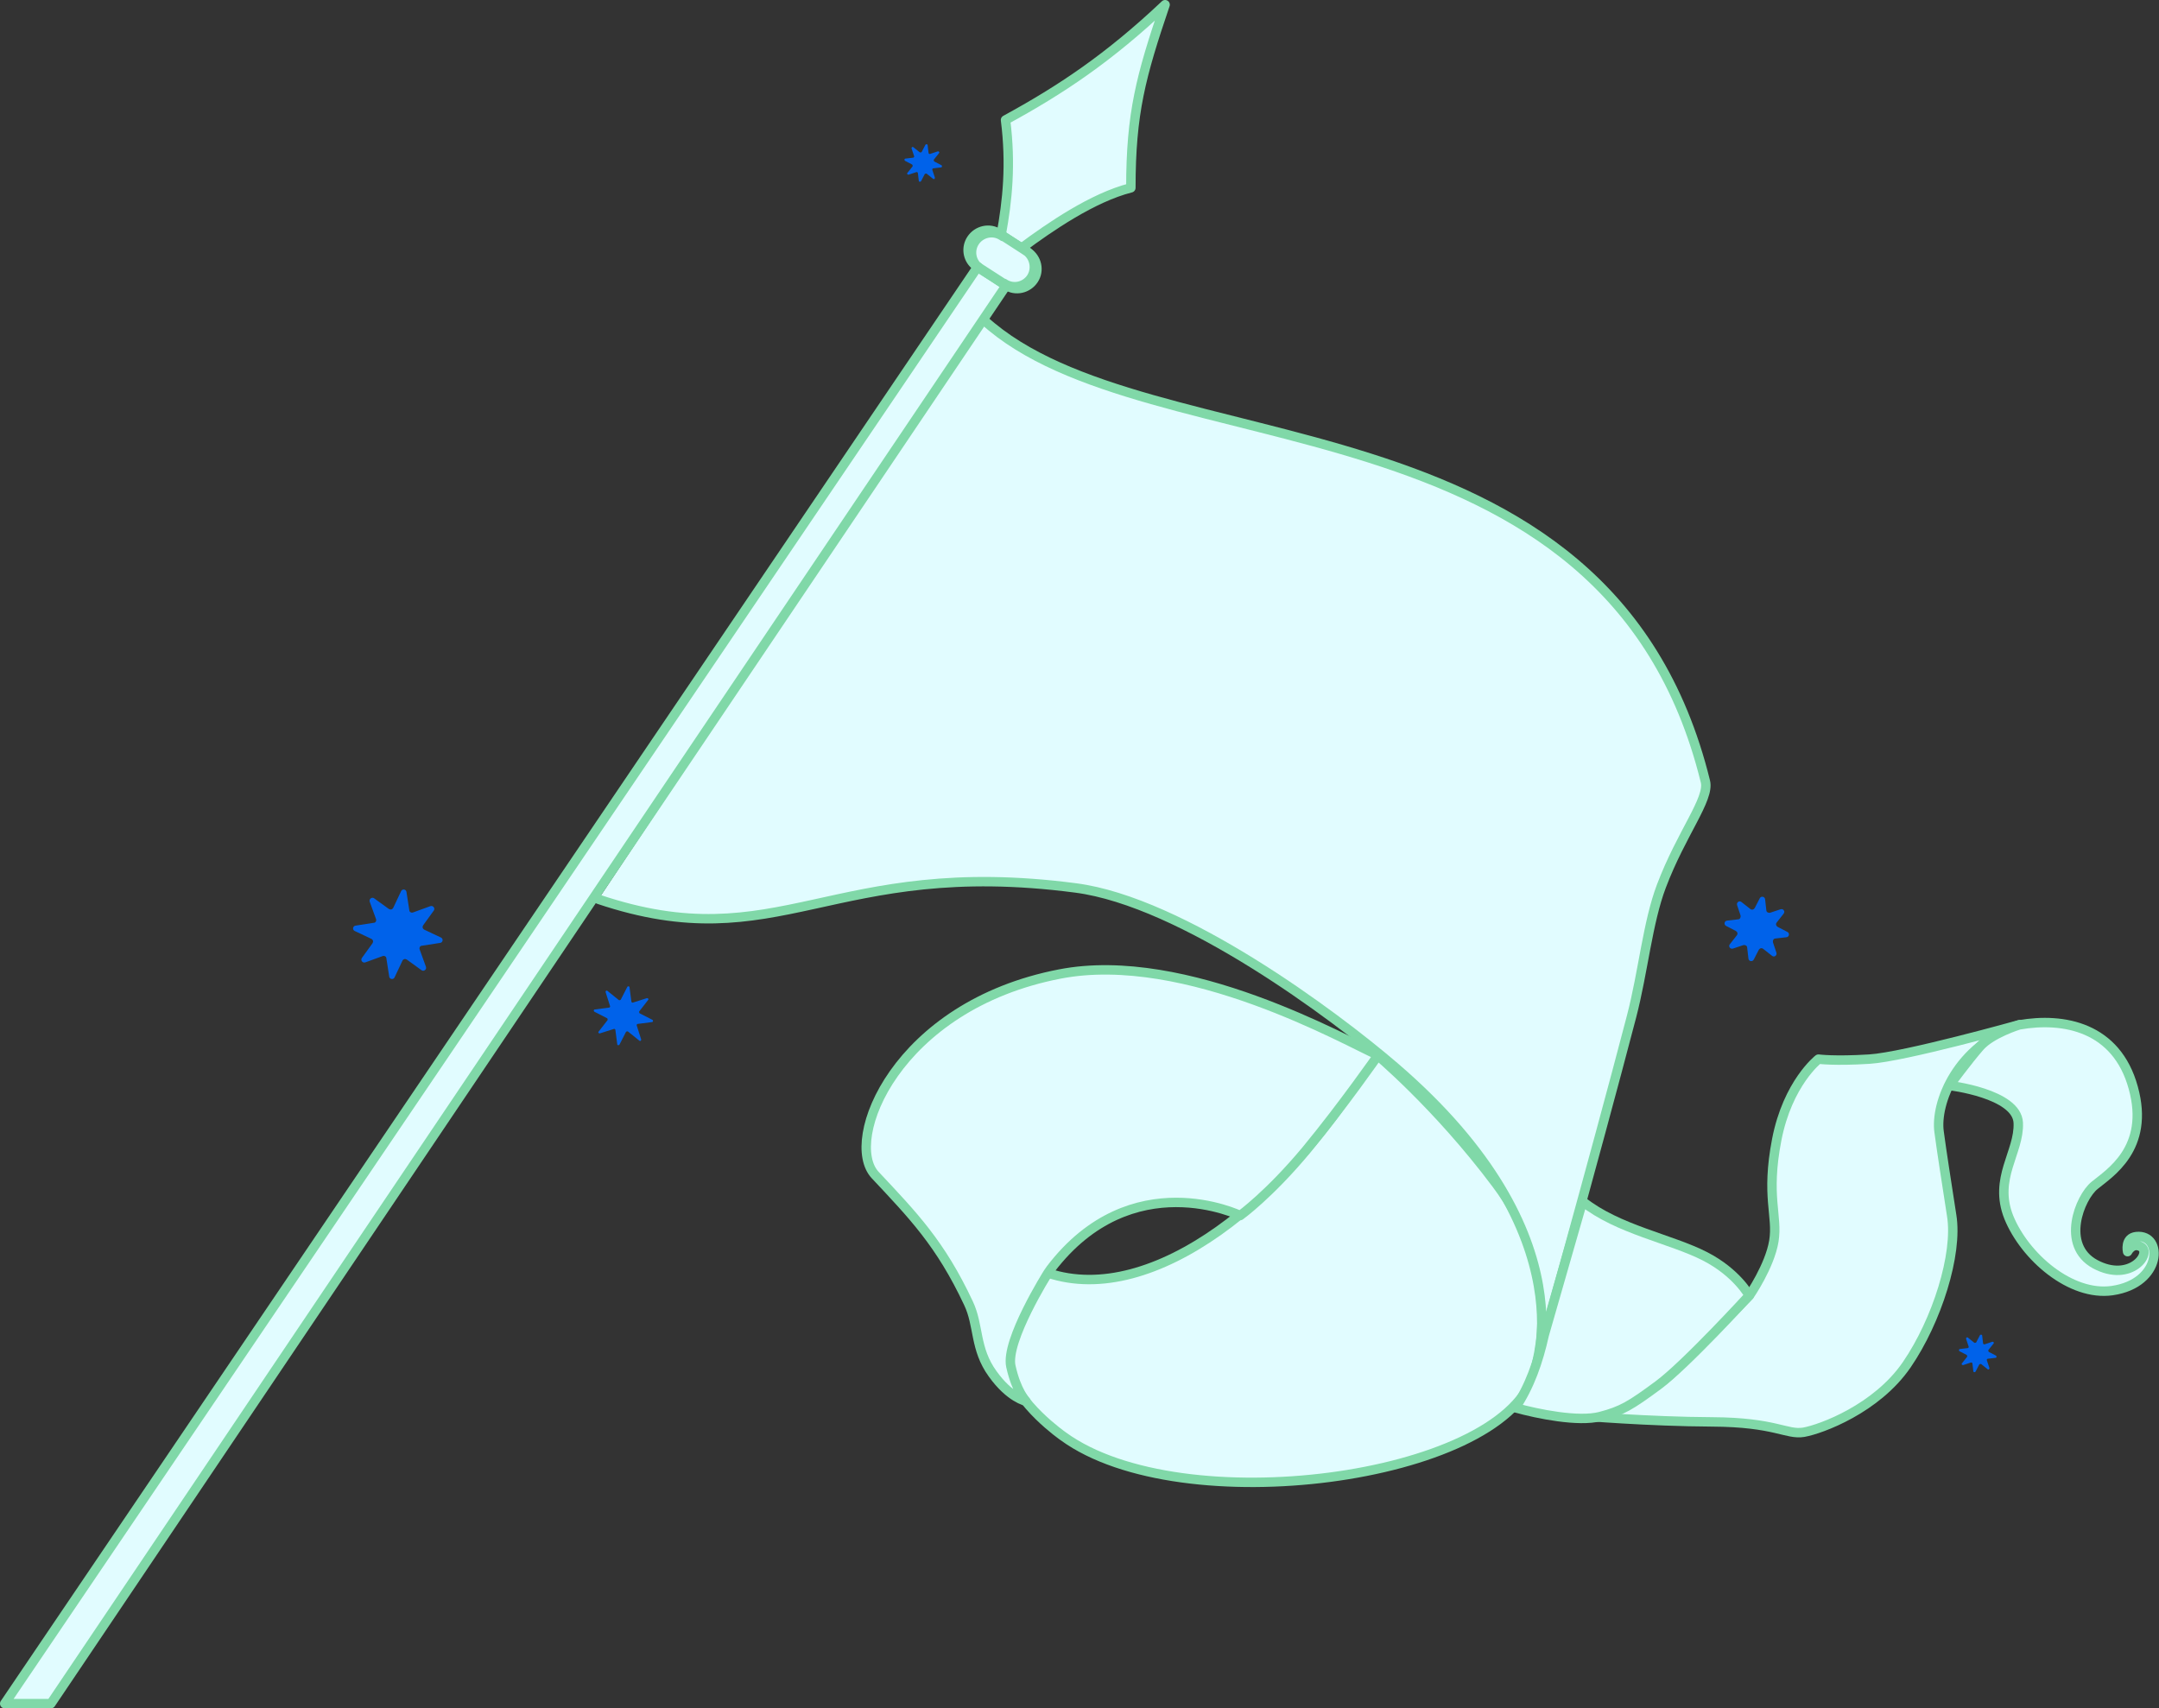 <?xml version="1.0" encoding="UTF-8"?>
<svg id="Layer_1" xmlns="http://www.w3.org/2000/svg" version="1.1" viewBox="0 0 687.3 543.9">
  <rect x="0" y="0" width="687.3" height="543.9" fill="#333333" stroke="none"/>
  <!-- Generator: Adobe Illustrator 29.0.0, SVG Export Plug-In . SVG Version: 2.1.0 Build 186)  -->
  <defs>
    <style>
      .st0, .st1 {
        fill: #e1fcff;
        stroke: #80d8a8;
        stroke-linejoin: round;
        stroke-width: 3px;
      }

      .st1 {
        stroke-linecap: round;
      }

      .st2 {
        fill: #0062ea;
      }
    </style>
  </defs>
  <g>
    <path class="st2" d="M119.1,286l4.7,3.4c.5.3,1.1.2,1.4-.4l2.5-5.3c.4-.8,1.6-.6,1.7.3l.9,5.8c0,.6.7.9,1.2.7l5.5-2c.9-.3,1.6.7,1.1,1.4l-3.4,4.7c-.3.5-.2,1.1.4,1.4l5.3,2.5c.8.4.6,1.6-.3,1.7l-5.8.9c-.6,0-.9.7-.7,1.2l2,5.5c.3.9-.7,1.6-1.4,1.1l-4.7-3.4c-.5-.3-1.1-.2-1.4.4l-2.5,5.3c-.4.8-1.6.6-1.7-.3l-.9-5.8c0-.6-.7-.9-1.2-.7l-5.5,2c-.9.3-1.6-.7-1.1-1.4l3.4-4.7c.3-.5.2-1.1-.4-1.4l-5.3-2.5c-.8-.4-.6-1.6.3-1.7l5.8-.9c.6,0,.9-.7.7-1.2l-2-5.5c-.3-.9.7-1.6,1.4-1.1Z"/>
    <path class="st2" d="M561.9,286.3l.4,3.5c0,.6.6.9,1.2.8l3.3-1.1c.9-.3,1.6.7,1,1.4l-2.2,2.8c-.4.5-.2,1.1.3,1.4l3.1,1.6c.8.4.6,1.6-.3,1.7l-3.5.4c-.6,0-.9.6-.8,1.2l1.1,3.3c.3.9-.7,1.6-1.4,1l-2.8-2.2c-.5-.4-1.1-.2-1.4.3l-1.6,3.1c-.4.8-1.6.6-1.7-.3l-.4-3.5c0-.6-.6-.9-1.2-.8l-3.3,1.1c-.9.3-1.6-.7-1-1.4l2.2-2.8c.4-.5.2-1.1-.3-1.4l-3.1-1.6c-.8-.4-.6-1.6.3-1.7l3.5-.4c.6,0,.9-.6.8-1.2l-1.1-3.3c-.3-.9.7-1.6,1.4-1l2.8,2.2c.5.4,1.1.2,1.4-.3l1.6-3.1c.4-.8,1.6-.6,1.7.3Z"/>
    <path class="st2" d="M200.4,314.3l.6,4.6c0,.2.3.4.5.3l4.4-1.4c.4-.1.7.3.4.6l-2.8,3.6c-.1.2,0,.5.1.6l4.1,2.1c.3.2.2.7-.1.7l-4.6.6c-.2,0-.4.3-.3.5l1.4,4.4c.1.4-.3.7-.6.4l-3.6-2.9c-.2-.1-.5,0-.6.1l-2.1,4.1c-.2.3-.7.2-.7-.1l-.6-4.6c0-.2-.3-.4-.5-.3l-4.4,1.4c-.4.1-.7-.3-.4-.6l2.8-3.6c.1-.2,0-.5-.1-.6l-4.1-2.1c-.3-.2-.2-.7.1-.7l4.6-.6c.2,0,.4-.3.3-.5l-1.4-4.4c-.1-.4.3-.7.6-.4l3.6,2.9c.2.1.5,0,.6-.1l2.1-4.1c.2-.3.7-.2.7.1Z"/>
    <path class="st2" d="M631,425.2l.3,2.5c0,.2.3.4.5.3l2.4-.8c.4-.1.7.3.4.6l-1.6,2c-.1.2,0,.5.1.6l2.3,1.2c.3.2.2.7-.1.7l-2.5.3c-.2,0-.4.3-.3.5l.8,2.4c.1.4-.3.7-.6.4l-2-1.6c-.2-.1-.5,0-.6.1l-1.2,2.3c-.2.3-.7.2-.7-.1l-.3-2.5c0-.2-.3-.4-.5-.3l-2.4.8c-.4.1-.7-.3-.4-.6l1.6-2c.1-.2,0-.5-.1-.6l-2.3-1.2c-.3-.2-.2-.7.1-.7l2.5-.3c.2,0,.4-.3.3-.5l-.8-2.4c-.1-.4.3-.7.6-.4l2,1.6c.2.1.5,0,.6-.1l1.2-2.3c.2-.3.7-.2.7.1Z"/>
    <path class="st2" d="M295.3,46.2l.3,2.5c0,.2.3.4.5.3l2.4-.8c.4-.1.7.3.4.6l-1.6,2c-.1.2,0,.5.1.6l2.3,1.2c.3.2.2.7-.1.7l-2.5.3c-.2,0-.4.3-.3.5l.8,2.4c.1.4-.3.7-.6.4l-2-1.6c-.2-.1-.5,0-.6.1l-1.2,2.3c-.2.3-.7.2-.7-.1l-.3-2.5c0-.2-.3-.4-.5-.3l-2.4.8c-.4.1-.7-.3-.4-.6l1.6-2c.1-.2,0-.5-.1-.6l-2.3-1.2c-.3-.2-.2-.7.1-.7l2.5-.3c.2,0,.4-.3.3-.5l-.8-2.4c-.1-.4.3-.7.6-.4l2,1.6c.2.1.5,0,.6-.1l1.2-2.3c.2-.3.7-.2.7.1Z"/>
  </g>
  <path class="st1" d="M437.7,335.2c-27.1,46.5-70.8,81.2-104.1,70.1,0,0-14.5,20-12.3,30.8,2.2,10.8,17.2,21.2,17.2,21.2,37.6,27.4,138.7,13.7,149.5-19.1,3.6-10.8,7.3-35.9-11.6-61.2-18.9-25.3-38.8-41.8-38.8-41.8"/>
  <path class="st1" d="M503.4,450.8s21.3,1.8,41.6,1.9,23.7,4.2,29.2,3.3c5.6-1,23.2-7.5,32.8-21.5s16.3-35.2,14.3-47.5c-1.9-12.3-3.1-19.9-4-26.6-1.3-9.1,5.6-27.5,25.7-34.2,0,0-36.7,10.3-47.9,11s-16.2,0-16.2,0c0,0-9.8,7.6-13.3,25.7-3.5,18.1.4,24.2-.9,32.2-1.3,8-7.8,17.4-7.8,17.4,0,0-14.6,14.9-24.6,24.6-10.6,10.2-25.2,13.6-28.8,13.8Z"/>
  <path class="st1" d="M620.5,345.6s21.6,2.5,22,11.9c.4,9.4-8,17.6-3,30.1,5.1,12.5,19.7,25.2,32.9,23.3,16-2.3,16.3-18.1,7.7-17.2-3.8.4-2.8,4.8-2.8,4.8,0,0,1.5-3,4.2-1.6,3.8,2-3.3,11.6-14.5,5.6-11.1-6-4.9-21.3-.2-25.1,4.6-3.8,17.7-11.7,12.3-31.1-5.3-19.3-22.1-22.5-36.3-20,0,0-8.8,2.7-12.5,6.9-3.7,4.2-9.9,12.6-9.9,12.6Z"/>
  <path class="st1" d="M438.8,335.8s-11.2,16.1-22.9,30.3c-11.8,14.2-21.1,20.9-21.1,20.9,0,0-34.5-16.8-60.3,17l-.9,1.3s-13.6,21.6-11.8,29.7c1.8,8.1,4.8,11.1,4.8,11.1,0,0-5.1-1-10.6-8.7-5.8-8-4.3-15.4-7.7-22.5-8.9-19-17.7-28-29.7-40.8-10.2-10.9,6.5-53.9,58.8-64,40.3-7.8,91.4,21.5,101.4,25.9Z"/>
  <path class="st1" d="M190.5,286.3c57.6,19.4,74-13.8,151.9-3.6,34,4.4,82.4,40.5,101.5,56.9,63.3,54.3,44.2,98.6,44.2,98.6,0,0,19.5-69.4,31.3-114.6,3.7-14.2,5.1-29.9,9.5-41.5,6.4-16.9,15.4-27.7,14-33.3-31.1-126.5-177.3-99.1-229.7-146.9"/>
  <g>
    <polyline class="st1" points="311.2 85 311.2 85 1.5 542.4 16.2 542.4 320.3 90.9 320.3 90.9"/>
    <path class="st0" d="M328.2,88.4c-1.9,2.9-5.8,3.8-8.7,1.9h-.2c0,0-7.6-5-7.6-5,.2.1.3.2.5.4l8.1,5.2h0s.1,0,.1,0c2.9,1.9,6.8,1,8.7-1.9s1-6.8-1.9-8.7l-.3-.2c2.4,2,2.9,5.5,1.2,8.2Z"/>
    <path class="st0" d="M312.2,85.7c-.2-.1-.3-.2-.5-.4h-.1c.2,0,.3.2.5.3l8.1,5.2h0s0,0,0,0l-8.1-5.2Z"/>
    <path class="st1" d="M325.3,78.9c8.9-6.6,22.5-16,34.7-19.1,0-23.8,3.2-35.6,10.9-58.3-18,17-33.2,27.1-50.8,36.7,1.8,14.2.6,25.7-1.4,36.6l6.5,4.2Z"/>
    <path class="st1" d="M310.2,76.9c1.9-2.9,5.8-3.8,8.7-1.9l.3.2,6.5,4.2,1.2.8c-.2-.2-.4-.4-.7-.5l-1.5-1-6.5-4.2-.3-.2c-2.9-1.9-6.8-1-8.7,1.9-1.7,2.6-1.2,6,1,8,.3.3.6.5.9.7h0s0,0,0,0c-2.2-2-2.6-5.4-1-8Z"/>
    <path class="st0" d="M311.3,85s0,0,0,0h0s0,0,0,0h0Z"/>
    <path class="st0" d="M319.3,75.3l-.3-.2c-2.9-1.9-6.8-1-8.7,1.9-1.7,2.6-1.2,6,1,8,0,0,0,0,0,0h0c.1.1.3.2.5.3l7.6,4.9h.2c2.9,2,6.8,1.1,8.7-1.8,1.7-2.7,1.1-6.2-1.2-8.2l-1.2-.8-6.5-4.2Z"/>
    <path class="st0" d="M311.3,85h0s.4.3.4.3c-.1,0-.2-.2-.3-.3Z"/>
    <path class="st0" d="M311.7,85.3c-.2-.1-.3-.2-.5-.4h0c.1.1.2.2.3.3h.1Z"/>
  </g>
  <path class="st1" d="M556.8,412.4s-3.9-7.2-14-12.4c-10.9-5.6-27.7-8.5-39-17.5l-12.2,42.5c-1.9,8.6-4.7,16.5-9.2,23.2,7.2,2,20.1,4.6,27,2.8s9.7-3.5,18.5-10,29-28.6,29-28.6Z"/>
</svg>